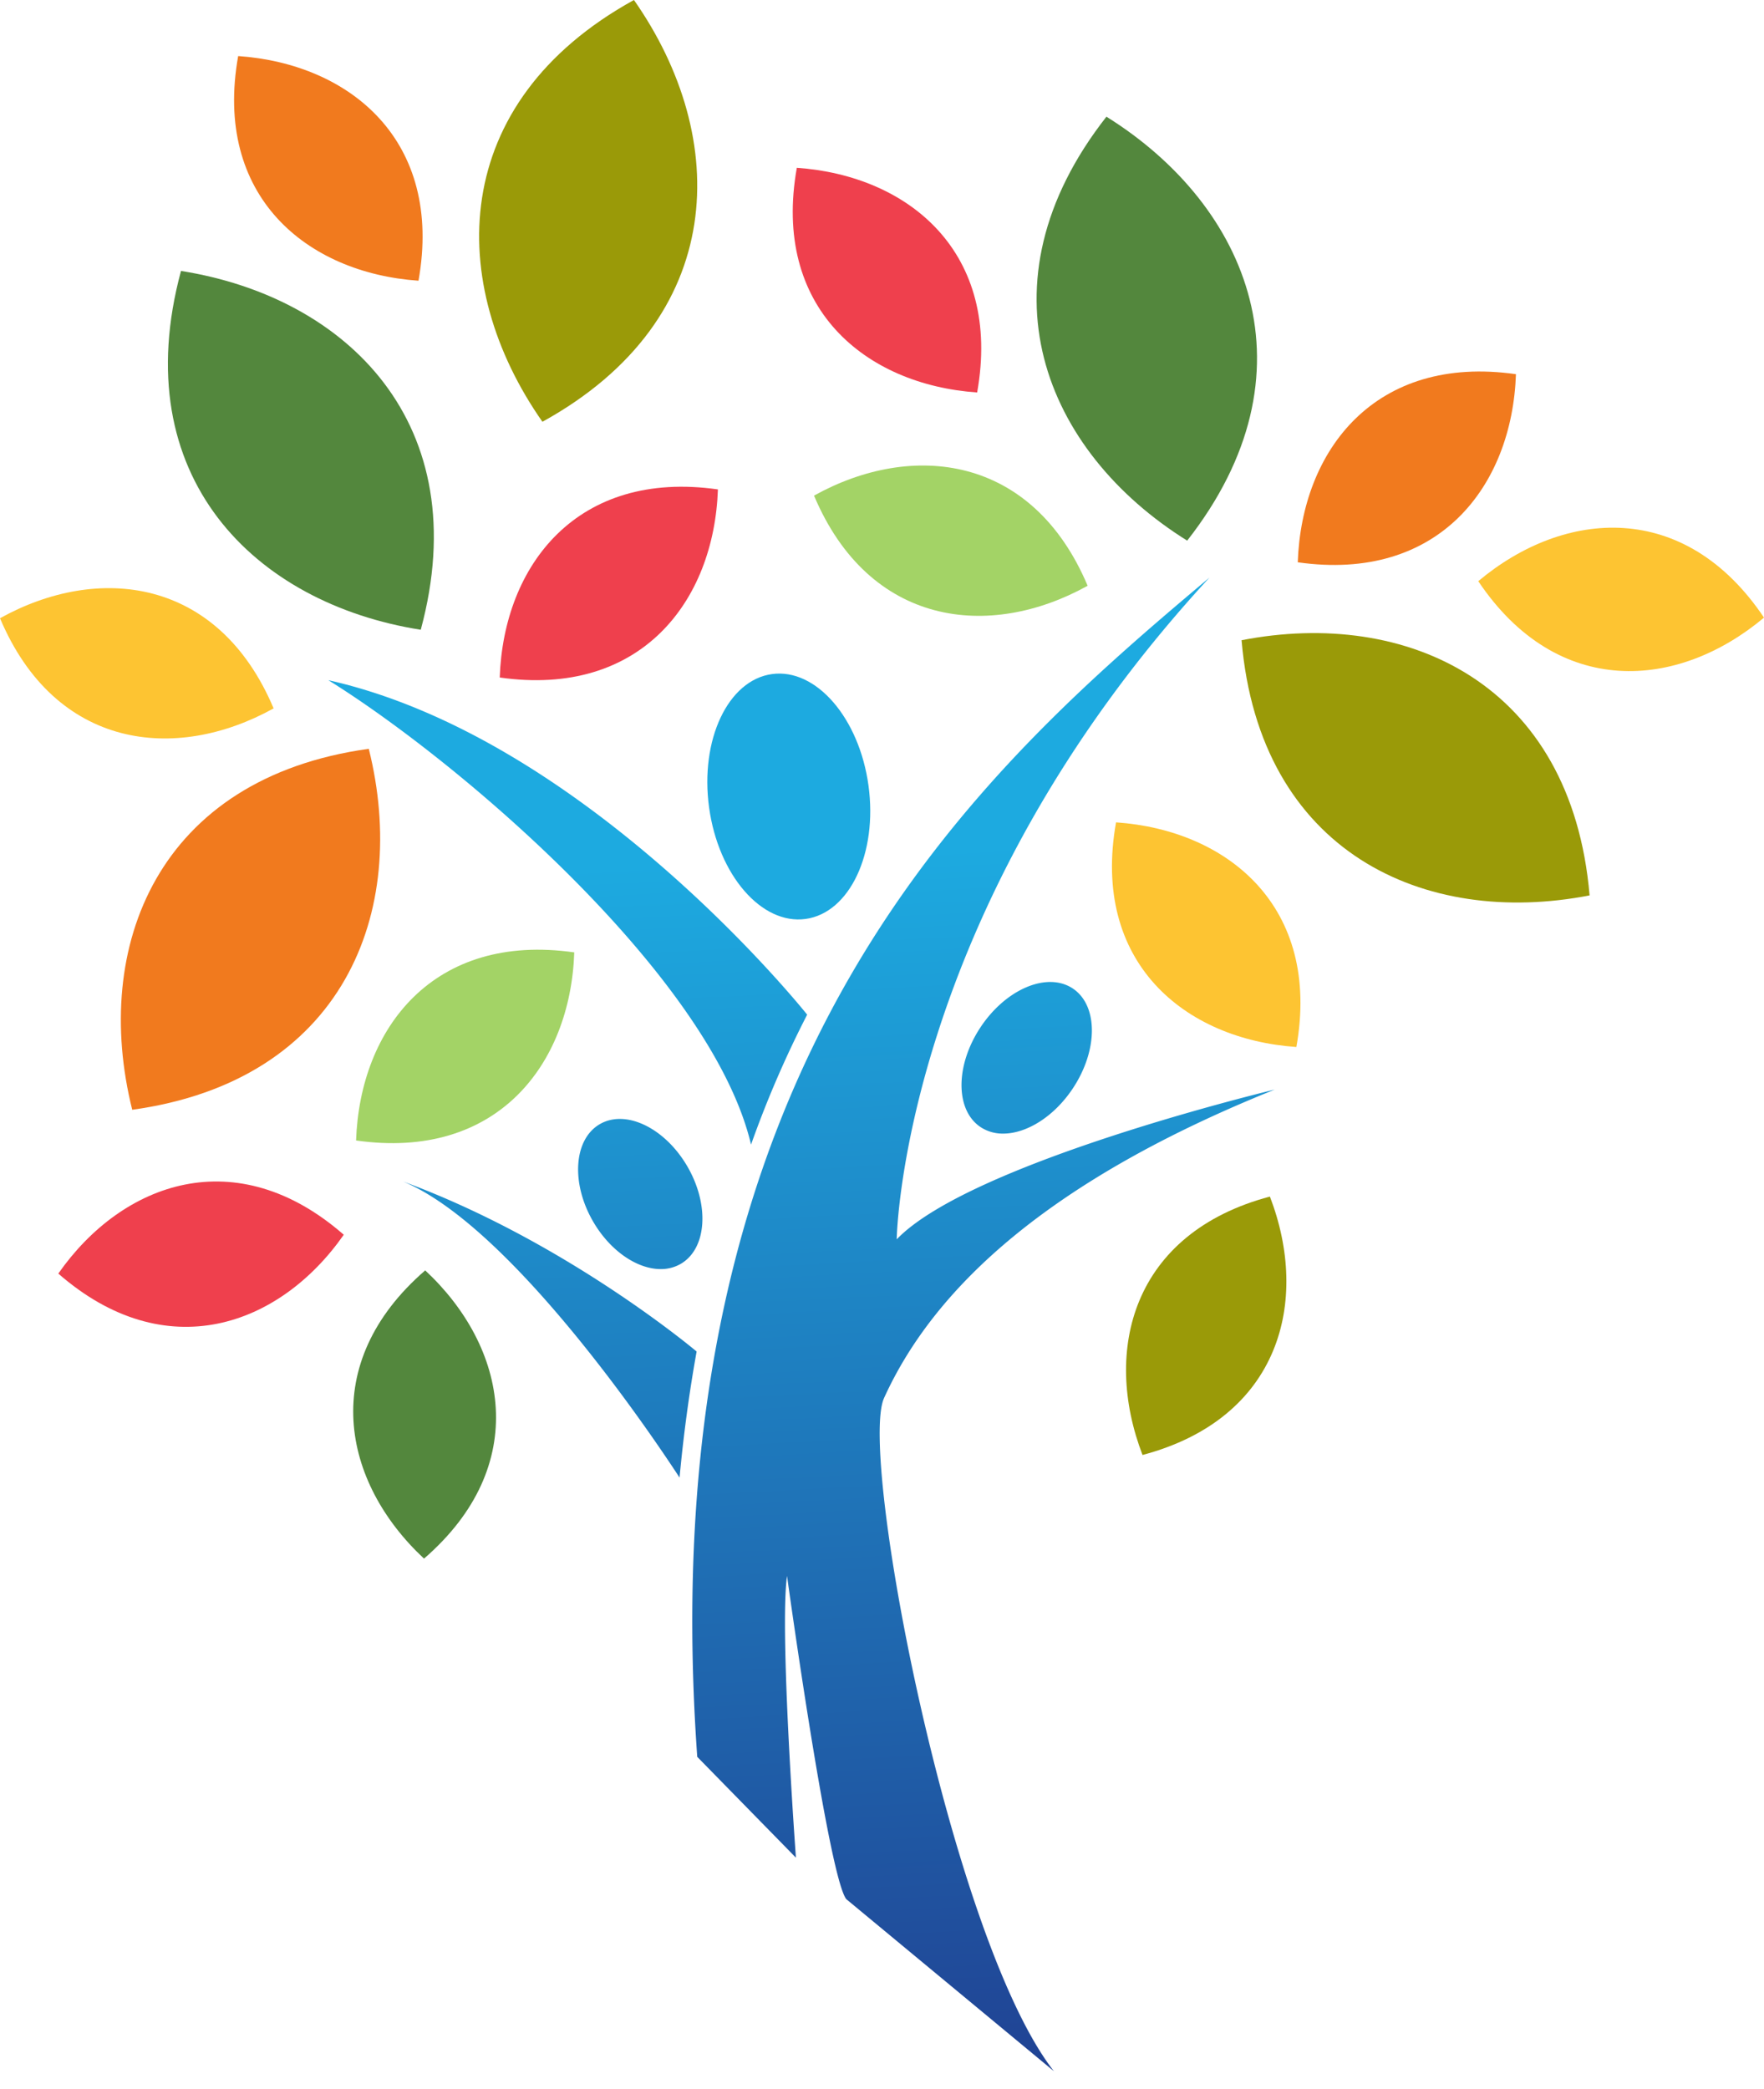 <svg xmlns="http://www.w3.org/2000/svg" xmlns:xlink="http://www.w3.org/1999/xlink" width="329.605" height="390.255" viewBox="0 0 329.605 390.255">
  <defs>
    <linearGradient id="linear-gradient" x1="0.596" y1="1" x2="0.569" y2="0.184" gradientUnits="objectBoundingBox">
      <stop offset="0" stop-color="#204394"/>
      <stop offset="1" stop-color="#1daae0"/>
    </linearGradient>
  </defs>
  <g id="Group_10" data-name="Group 10" transform="translate(5440 -2557.074)">
    <path id="Path_180" data-name="Path 180" d="M29.233,235.362c-7.615-30.493,4.781-61.979,44.2-67.433,7.615,30.494-4.781,61.979-44.2,67.433" transform="translate(-5444.526 2529.032)" fill="#f17a1e"/>
    <path id="Path_177" data-name="Path 177" d="M40.109,60.762c31.045,4.9,55.184,28.618,44.8,67.033-31.045-4.9-55.184-28.618-44.8-67.033" transform="translate(-5446.289 2546.928)" fill="#53873d"/>
    <path id="Path_167" data-name="Path 167" d="M278.494,143.311c30.85-6.009,61.644,8.018,65.028,47.667-30.851,6.009-61.644-8.019-65.028-47.667" transform="translate(-5486.506 2533.366)" fill="#9a9a08"/>
    <path id="Path_178" data-name="Path 178" d="M136.4,0c18.037,25.739,17.748,59.576-17.1,78.794C101.265,53.054,101.555,19.218,136.4,0" transform="translate(-5457.947 2557.074)" fill="#9a9a08"/>
    <path id="Path_174" data-name="Path 174" d="M245.567,26.168c26.668,16.632,39.639,47.886,15.087,79.2-26.67-16.633-39.639-47.886-15.087-79.2" transform="translate(-5478.828 2552.705)" fill="#53873d"/>
    <path id="Path_172" data-name="Path 172" d="M79.871,248.622c.724-20.968,14.472-38.892,40.769-35.138-.725,20.969-14.473,38.891-40.77,35.138" transform="translate(-5453.337 2521.508)" fill="#a3d366"/>
    <path id="Path_170" data-name="Path 170" d="M112.093,144.795c.724-20.968,14.472-38.892,40.768-35.138-.724,20.969-14.472,38.891-40.769,35.138" transform="translate(-5458.718 2538.846)" fill="#ef404d"/>
    <path id="Path_175" data-name="Path 175" d="M291.1,118.955c.724-20.968,14.472-38.892,40.768-35.138-.724,20.969-14.472,38.891-40.769,35.138" transform="translate(-5488.611 2543.161)" fill="#f17a1e"/>
    <path id="Path_182" data-name="Path 182" d="M0,137.519c18.346-10.183,40.793-7.633,51.125,16.842C32.778,164.545,10.332,161.994,0,137.519" transform="translate(-5440 2535.048)" fill="#fdc432"/>
    <path id="Path_171" data-name="Path 171" d="M331.587,128.333c16.073-13.486,38.592-15.252,53.39,6.807-16.073,13.486-38.592,15.252-53.39-6.808" transform="translate(-5495.372 2537.313)" fill="#fdc432"/>
    <path id="Path_173" data-name="Path 173" d="M182.592,110.02c18.346-10.183,40.793-7.633,51.125,16.842-18.347,10.184-40.793,7.633-51.125-16.843" transform="translate(-5470.491 2539.641)" fill="#a3d366"/>
    <path id="Path_183" data-name="Path 183" d="M53.271,12.57C74.2,14.025,91.634,28.39,86.965,54.54,66.034,53.084,48.6,38.72,53.271,12.569" transform="translate(-5448.769 2554.976)" fill="#f17a1e"/>
    <path id="Path_168" data-name="Path 168" d="M250.184,184.421c20.93,1.455,38.363,15.821,33.694,41.97-20.93-1.456-38.362-15.821-33.694-41.971" transform="translate(-5481.65 2526.278)" fill="#fdc432"/>
    <path id="Path_179" data-name="Path 179" d="M178.58,37.632c20.93,1.455,38.363,15.821,33.694,41.97-20.93-1.456-38.362-15.821-33.694-41.971" transform="translate(-5469.693 2550.791)" fill="#ef404d"/>
    <path id="Path_181" data-name="Path 181" d="M13.078,282.167c12.034-17.192,33.33-24.732,53.34-7.254-12.034,17.192-33.33,24.731-53.34,7.254" transform="translate(-5442.184 2512.828)" fill="#ef404d"/>
    <path id="Path_176" data-name="Path 176" d="M92.458,338.746c-15.359-14.308-19.871-36.452.221-53.847,15.36,14.309,19.871,36.452-.222,53.847" transform="translate(-5453.229 2509.499)" fill="#53873d"/>
    <path id="Path_161" data-name="Path 161" d="M255.661,316.621c-7.526-19.584-1.874-41.454,23.8-48.275,7.526,19.585,1.874,41.455-23.8,48.275" transform="translate(-5482.179 2512.263)" fill="#9a9a08"/>
    <path id="Union_3" data-name="Union 3" d="M96.786,246.908c-3.324-4.154-11.08-60.388-11.08-60.388-1.442,10.248,1.662,52.633,1.662,52.633L68.93,220.316C59.634,89.843,122.4,35.551,164.654,0,107.035,62.428,106.2,123.638,106.2,123.638c13.851-14.4,70.638-27.978,70.638-27.978-41.872,16.821-63.545,36.793-73,57.619C99,163.925,116.313,254.388,135.568,279.041ZM13.961,112.836c29.492,10.837,53.1,30.3,54.853,31.759-.737,4.1-1.346,8.025-1.841,11.7-.559,4.141-1,8.1-1.349,11.855C61.976,162.536,34.768,121.476,13.961,112.836Zm35.488,7.437c-4.165-7.213-3.587-15.345,1.291-18.161s12.208.749,16.374,7.962,3.587,15.345-1.291,18.162a7.368,7.368,0,0,1-3.724.963C57.711,129.2,52.647,125.812,49.449,120.272ZM0,19.183C47.066,29.737,87.062,78.676,89.469,81.666a196.693,196.693,0,0,0-10.487,24.276C71.593,74.622,24.612,34.453,0,19.183Zm121.876,83.492c-4.757-3.164-4.756-11.526,0-18.678s12.469-10.382,17.225-7.218,4.757,11.526,0,18.677c-3.517,5.288-8.651,8.433-13.011,8.433A7.5,7.5,0,0,1,121.876,102.675Z" transform="translate(-5378.649 2664.958)" stroke="rgba(0,0,0,0)" stroke-miterlimit="10" stroke-width="1" fill="url(#linear-gradient)"/>
    <path id="Path_169" data-name="Path 169" d="M188.773,171.981c1.733,12.633-3.529,23.788-11.755,24.917s-16.3-8.2-18.031-20.83,3.529-23.789,11.755-24.917,16.3,8.2,18.031,20.83" transform="translate(-5466.494 2531.849)" fill="#1daae0"/>
  </g>
</svg>

